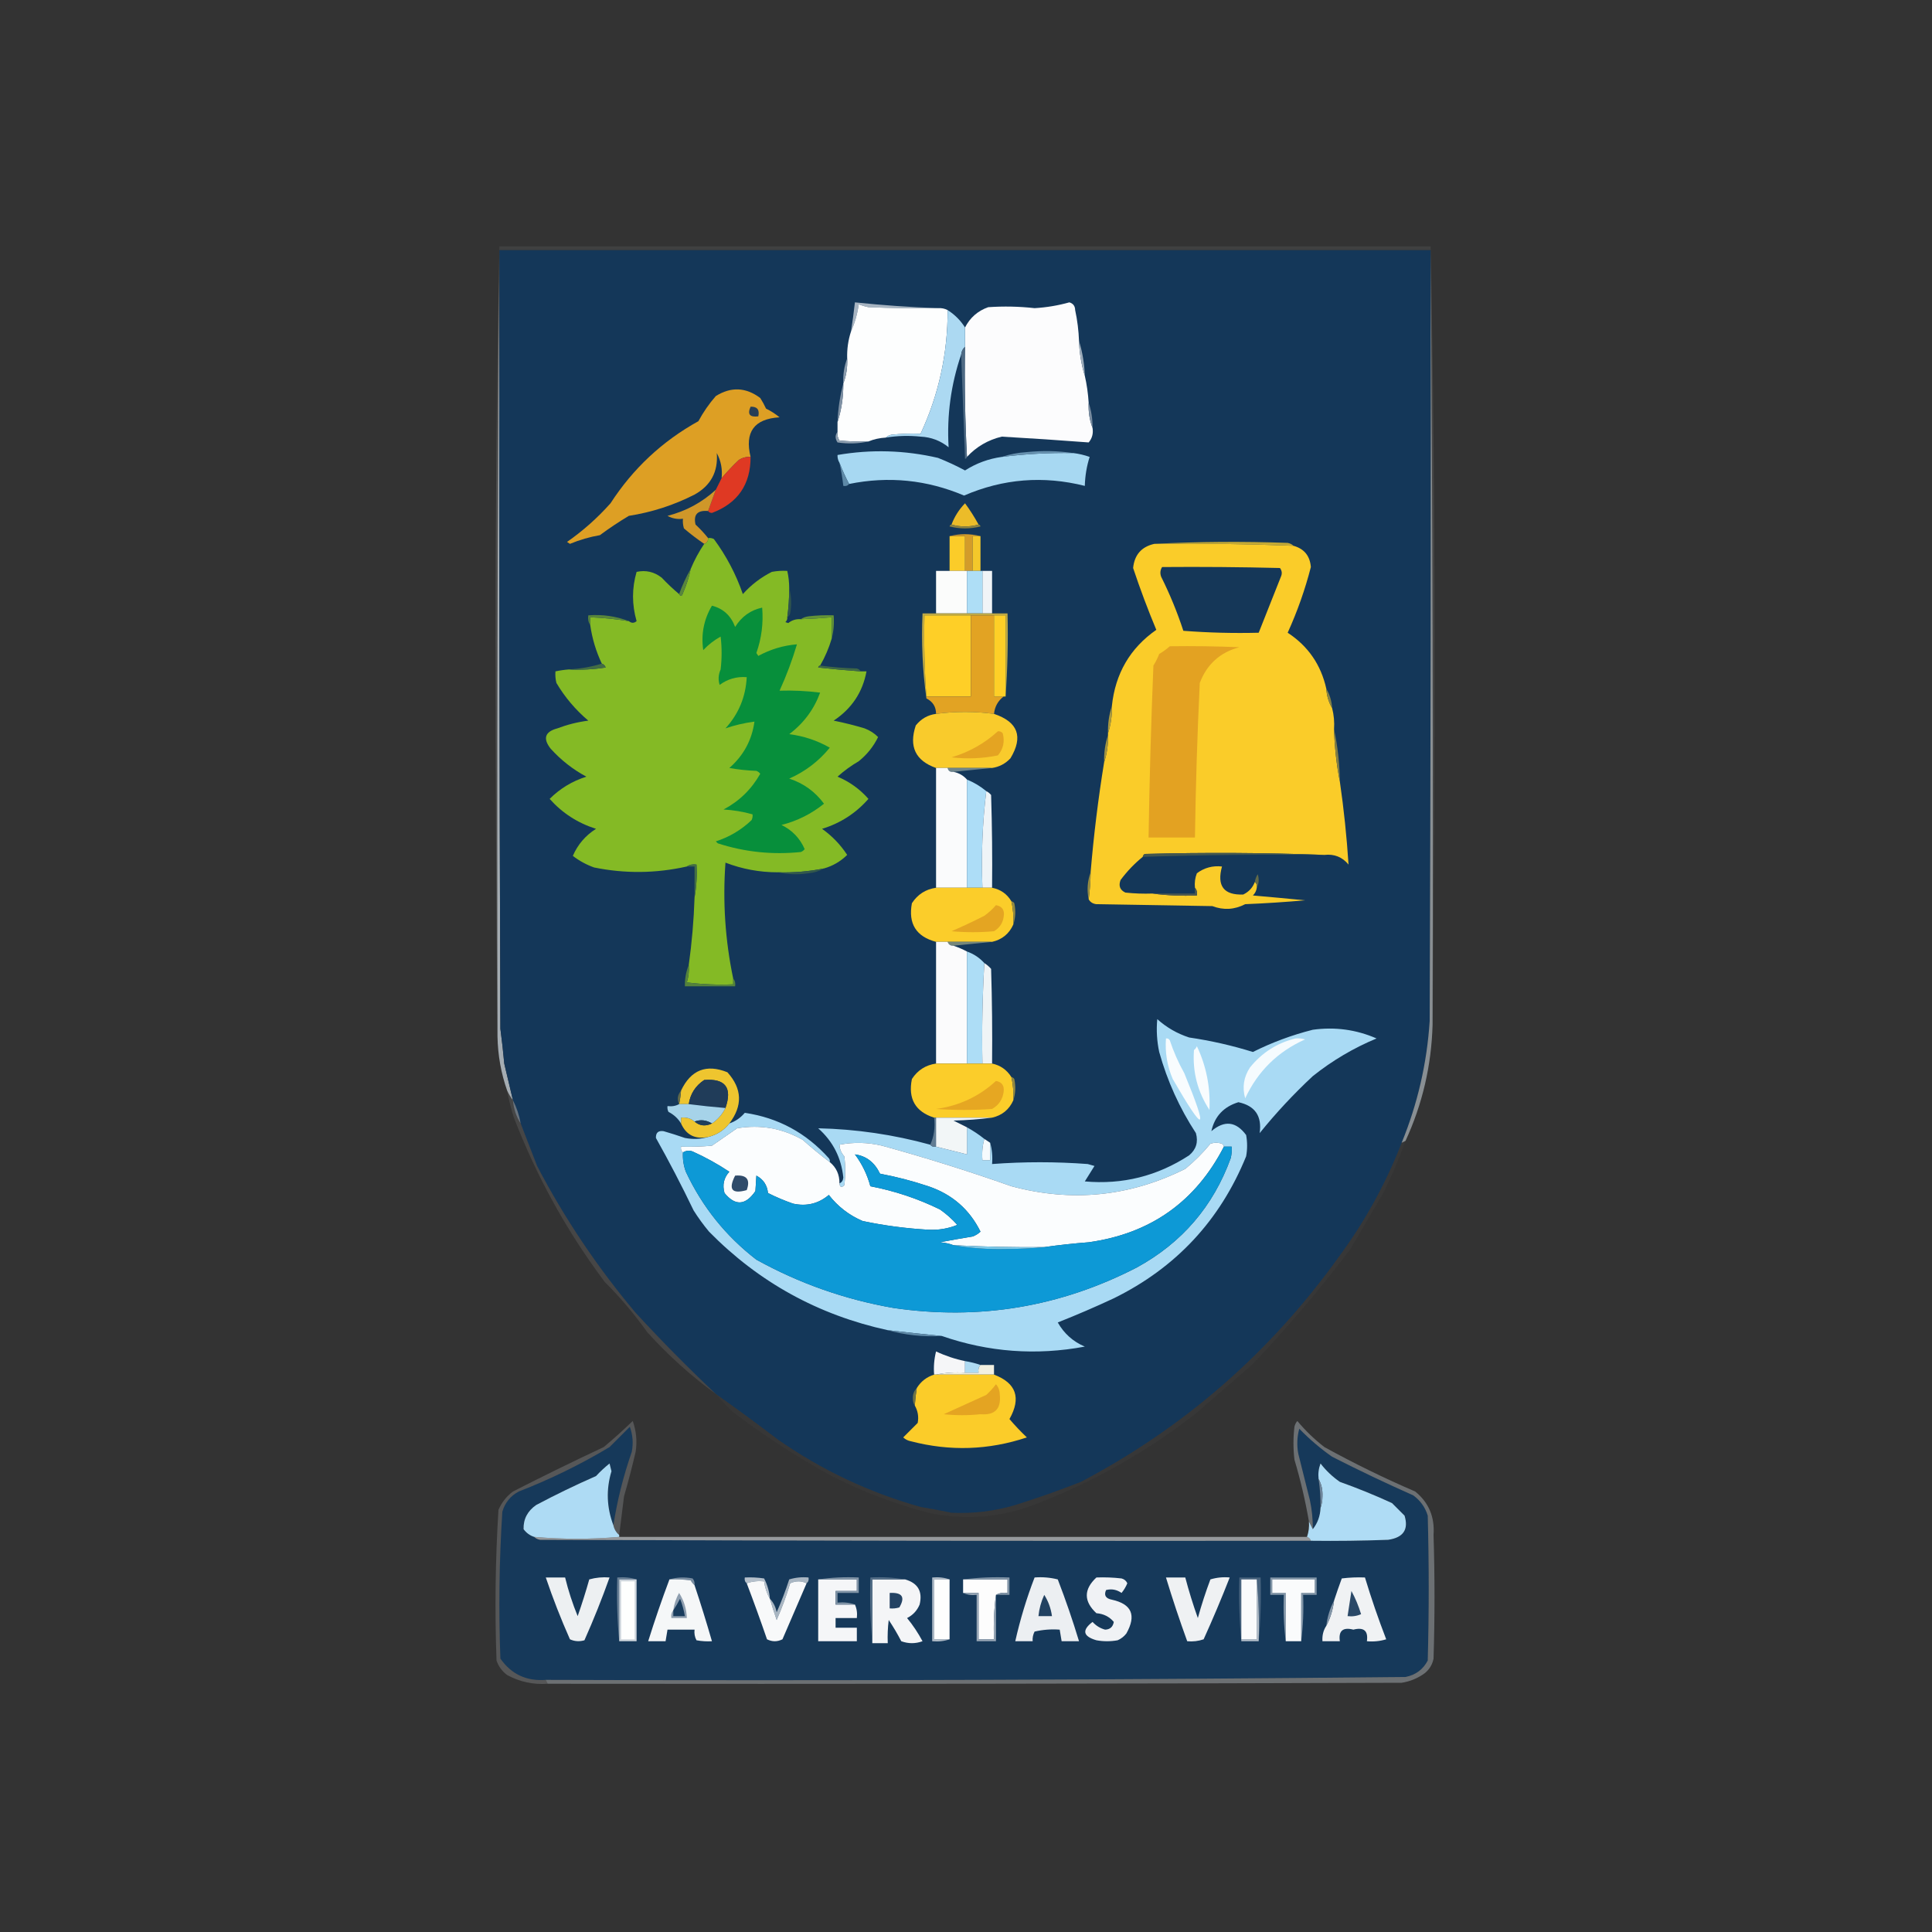 <?xml version="1.0" encoding="UTF-8"?>
<!DOCTYPE svg PUBLIC "-//W3C//DTD SVG 1.1//EN" "http://www.w3.org/Graphics/SVG/1.1/DTD/svg11.dtd">
<svg xmlns="http://www.w3.org/2000/svg" version="1.1" width="1000px" height="1000px" style="shape-rendering:geometricPrecision; text-rendering:geometricPrecision; image-rendering:optimizeQuality; fill-rule:evenodd; clip-rule:evenodd" xmlns:xlink="http://www.w3.org/1999/xlink">
<rect width="100%" height="100%" fill="#333333" stroke="none"/>
<g><path style="opacity:0.131" fill="#fefefe" d="M 258.5,127.5 C 258.5,128.167 258.5,128.833 258.5,129.5C 257.5,264.999 257.167,400.666 257.5,536.5C 256.833,468.501 256.5,400.334 256.5,332C 256.5,263.497 257.167,195.33 258.5,127.5 Z"/></g>
<g><path style="opacity:0.086" fill="#becace" d="M 258.5,127.5 C 419.167,127.5 579.833,127.5 740.5,127.5C 740.5,128.167 740.5,128.833 740.5,129.5C 579.833,129.5 419.167,129.5 258.5,129.5C 258.5,128.833 258.5,128.167 258.5,127.5 Z"/></g>
<g><path style="opacity:0.092" fill="#fefefe" d="M 740.5,127.5 C 741.833,194.33 742.5,261.497 742.5,329C 742.5,396.334 742.167,463.501 741.5,530.5C 741.833,396.666 741.5,262.999 740.5,129.5C 740.5,128.833 740.5,128.167 740.5,127.5 Z"/></g>
<g><path style="opacity:0.8" fill="#c2cbd3" d="M 258.5,129.5 C 258.333,263.834 258.5,398.167 259,532.5C 259.799,538.485 260.465,544.485 261,550.5C 262.513,556.85 264.013,563.183 265.5,569.5C 264.313,567.928 263.313,566.261 262.5,564.5C 259.36,555.553 257.694,546.219 257.5,536.5C 257.167,400.666 257.5,264.999 258.5,129.5 Z"/></g>
<g><path style="opacity:1" fill="#143759" d="M 258.5,129.5 C 419.167,129.5 579.833,129.5 740.5,129.5C 740.667,262.5 740.5,395.5 740,528.5C 738.589,550.31 733.755,571.31 725.5,591.5C 717.278,612.612 706.444,632.279 693,650.5C 657.582,699.926 613.082,738.759 559.5,767C 548.345,771.386 537.011,775.386 525.5,779C 514.701,782.19 503.701,783.523 492.5,783C 487.191,781.871 481.857,780.871 476.5,780C 449.834,772.505 425.168,760.838 402.5,745C 391.937,736.924 381.27,729.091 370.5,721.5C 356.2,708.033 342.367,694.033 329,679.5C 309.257,656.075 292.257,630.742 278,603.5C 275.153,596.057 272.32,588.723 269.5,581.5C 268.739,577.216 267.405,573.216 265.5,569.5C 264.013,563.183 262.513,556.85 261,550.5C 260.465,544.485 259.799,538.485 259,532.5C 258.5,398.167 258.333,263.834 258.5,129.5 Z"/></g>
<g><path style="opacity:1" fill="#a7b4c1" d="M 485.5,159.5 C 473.495,159.667 461.495,159.5 449.5,159C 447.782,158.654 446.115,158.154 444.5,157.5C 443.782,162.476 442.449,167.142 440.5,171.5C 441.275,166.516 441.942,161.516 442.5,156.5C 456.922,158.012 471.255,159.012 485.5,159.5 Z"/></g>
<g><path style="opacity:1" fill="#fcfcfd" d="M 558.5,176.5 C 558.716,182.755 559.716,188.755 561.5,194.5C 562.521,198.98 563.187,203.647 563.5,208.5C 563.28,213.1 563.946,217.433 565.5,221.5C 565.958,224.394 565.291,226.894 563.5,229C 548.53,227.856 533.53,226.856 518.5,226C 511.362,227.729 505.362,231.229 500.5,236.5C 499.503,217.674 499.17,198.674 499.5,179.5C 499.5,176.167 499.5,172.833 499.5,169.5C 502.094,164.406 506.094,160.906 511.5,159C 519.509,158.442 527.509,158.608 535.5,159.5C 541.6,159.142 547.6,158.142 553.5,156.5C 555.461,157.079 556.461,158.413 556.5,160.5C 557.635,165.779 558.302,171.112 558.5,176.5 Z"/></g>
<g><path style="opacity:1" fill="#fdfefe" d="M 485.5,159.5 C 487.292,159.366 488.958,159.699 490.5,160.5C 490.563,182.951 485.896,204.285 476.5,224.5C 471.489,224.334 466.489,224.501 461.5,225C 460.263,225.232 459.263,225.732 458.5,226.5C 455.273,226.676 452.273,227.343 449.5,228.5C 444.489,228.666 439.489,228.499 434.5,228C 433.62,226.644 433.286,225.144 433.5,223.5C 433.5,221.833 433.5,220.167 433.5,218.5C 435.561,212.121 436.561,205.454 436.5,198.5C 438.054,194.433 438.72,190.1 438.5,185.5C 438.35,180.699 439.016,176.033 440.5,171.5C 442.449,167.142 443.782,162.476 444.5,157.5C 446.115,158.154 447.782,158.654 449.5,159C 461.495,159.5 473.495,159.667 485.5,159.5 Z"/></g>
<g><path style="opacity:1" fill="#acd9f2" d="M 490.5,160.5 C 494.194,162.861 497.194,165.861 499.5,169.5C 499.5,172.833 499.5,176.167 499.5,179.5C 498.326,180.514 497.66,181.847 497.5,183.5C 492.197,199.007 490.03,215.007 491,231.5C 486.795,228.097 481.962,226.264 476.5,226C 470.472,225.359 464.472,225.526 458.5,226.5C 459.263,225.732 460.263,225.232 461.5,225C 466.489,224.501 471.489,224.334 476.5,224.5C 485.896,204.285 490.563,182.951 490.5,160.5 Z"/></g>
<g><path style="opacity:1" fill="#4e6a84" d="M 499.5,179.5 C 499.17,198.674 499.503,217.674 500.5,236.5C 500.44,237.043 500.107,237.376 499.5,237.5C 498.833,219.338 498.167,201.338 497.5,183.5C 497.66,181.847 498.326,180.514 499.5,179.5 Z"/></g>
<g><path style="opacity:1" fill="#9eadbb" d="M 558.5,176.5 C 560.284,182.245 561.284,188.245 561.5,194.5C 559.716,188.755 558.716,182.755 558.5,176.5 Z"/></g>
<g><path style="opacity:1" fill="#8b9cad" d="M 438.5,185.5 C 438.72,190.1 438.054,194.433 436.5,198.5C 436.28,193.9 436.946,189.567 438.5,185.5 Z"/></g>
<g><path style="opacity:1" fill="#dd9f24" d="M 388.5,236.5 C 386.345,236.372 384.345,236.872 382.5,238C 379.268,241.062 376.268,244.229 373.5,247.5C 374.007,242.879 373.174,238.546 371,234.5C 371.762,244.143 367.929,251.31 359.5,256C 348.756,261.47 337.423,265.137 325.5,267C 320.328,270.085 315.328,273.419 310.5,277C 305.22,277.909 300.053,279.409 295,281.5C 294.5,281.167 294,280.833 293.5,280.5C 301.743,274.762 309.243,268.095 316,260.5C 327.643,242.522 342.81,228.355 361.5,218C 363.995,213.352 366.995,209.019 370.5,205C 378.38,200.087 386.047,200.421 393.5,206C 394.627,207.753 395.627,209.587 396.5,211.5C 399.016,212.726 401.349,214.226 403.5,216C 390.354,216.776 385.354,223.609 388.5,236.5 Z"/></g>
<g><path style="opacity:1" fill="#7f91a4" d="M 436.5,198.5 C 436.561,205.454 435.561,212.121 433.5,218.5C 433.771,211.593 434.771,204.926 436.5,198.5 Z"/></g>
<g><path style="opacity:1" fill="#273e55" d="M 388.5,210.5 C 391.91,210.384 393.244,212.05 392.5,215.5C 388.065,216.078 386.732,214.411 388.5,210.5 Z"/></g>
<g><path style="opacity:1" fill="#788b9f" d="M 563.5,208.5 C 564.895,212.591 565.562,216.924 565.5,221.5C 563.946,217.433 563.28,213.1 563.5,208.5 Z"/></g>
<g><path style="opacity:1" fill="#8d9eaf" d="M 433.5,223.5 C 433.286,225.144 433.62,226.644 434.5,228C 439.489,228.499 444.489,228.666 449.5,228.5C 444.35,229.651 439.016,229.817 433.5,229C 432.193,227.057 432.193,225.223 433.5,223.5 Z"/></g>
<g><path style="opacity:1" fill="#a7d8f2" d="M 518.5,236.5 C 530.777,234.957 543.11,234.29 555.5,234.5C 558.428,234.852 561.262,235.518 564,236.5C 562.473,241.292 561.64,246.292 561.5,251.5C 540.05,246.109 519.217,247.776 499,256.5C 479.794,248.351 459.961,246.351 439.5,250.5C 437.665,247.031 435.998,243.365 434.5,239.5C 433.766,238.292 433.433,236.959 433.5,235.5C 450.925,232.509 468.258,233.009 485.5,237C 490.287,238.893 494.953,241.06 499.5,243.5C 505.314,239.784 511.647,237.451 518.5,236.5 Z"/></g>
<g><path style="opacity:1" fill="#6791af" d="M 555.5,234.5 C 543.11,234.29 530.777,234.957 518.5,236.5C 522.591,235.105 526.924,234.272 531.5,234C 539.677,233.177 547.677,233.344 555.5,234.5 Z"/></g>
<g><path style="opacity:1" fill="#df3923" d="M 388.5,236.5 C 388.52,250.797 381.853,260.464 368.5,265.5C 367.584,265.457 366.917,265.124 366.5,264.5C 367.832,260.838 369.165,257.172 370.5,253.5C 371.508,251.456 372.508,249.456 373.5,247.5C 376.268,244.229 379.268,241.062 382.5,238C 384.345,236.872 386.345,236.372 388.5,236.5 Z"/></g>
<g><path style="opacity:1" fill="#5e89a7" d="M 434.5,239.5 C 435.998,243.365 437.665,247.031 439.5,250.5C 438.791,251.404 437.791,251.737 436.5,251.5C 436.042,247.462 435.376,243.462 434.5,239.5 Z"/></g>
<g><path style="opacity:1" fill="#cf9729" d="M 370.5,253.5 C 369.165,257.172 367.832,260.838 366.5,264.5C 361.008,264.003 358.842,266.336 360,271.5C 362.372,273.703 364.539,276.037 366.5,278.5C 366.573,280.027 365.906,281.027 364.5,281.5C 360.876,279.049 357.376,276.383 354,273.5C 353.506,271.866 353.34,270.199 353.5,268.5C 350.603,268.875 347.937,268.375 345.5,267C 355.01,264.58 363.343,260.08 370.5,253.5 Z"/></g>
<g><path style="opacity:1" fill="#ecbc29" d="M 506.5,271.5 C 501.833,272.833 497.167,272.833 492.5,271.5C 494.077,267.346 496.41,263.679 499.5,260.5C 502.094,264.026 504.427,267.692 506.5,271.5 Z"/></g>
<g><path style="opacity:1" fill="#8d823e" d="M 492.5,271.5 C 497.167,272.833 501.833,272.833 506.5,271.5C 507.043,271.56 507.376,271.893 507.5,272.5C 502.167,273.833 496.833,273.833 491.5,272.5C 491.624,271.893 491.957,271.56 492.5,271.5 Z"/></g>
<g><path style="opacity:1" fill="#fbcc29" d="M 491.5,277.5 C 494.167,277.5 496.833,277.5 499.5,277.5C 499.5,283.5 499.5,289.5 499.5,295.5C 496.833,295.5 494.167,295.5 491.5,295.5C 491.5,289.5 491.5,283.5 491.5,277.5 Z"/></g>
<g><path style="opacity:1" fill="#d39c2a" d="M 491.5,277.5 C 496.833,276.167 502.167,276.167 507.5,277.5C 506.167,277.5 504.833,277.5 503.5,277.5C 503.5,283.5 503.5,289.5 503.5,295.5C 502.5,295.5 501.5,295.5 500.5,295.5C 500.167,295.5 499.833,295.5 499.5,295.5C 499.5,289.5 499.5,283.5 499.5,277.5C 496.833,277.5 494.167,277.5 491.5,277.5 Z"/></g>
<g><path style="opacity:1" fill="#f4c82a" d="M 507.5,277.5 C 507.5,283.5 507.5,289.5 507.5,295.5C 506.167,295.5 504.833,295.5 503.5,295.5C 503.5,289.5 503.5,283.5 503.5,277.5C 504.833,277.5 506.167,277.5 507.5,277.5 Z"/></g>
<g><path style="opacity:1" fill="#84ba25" d="M 366.5,278.5 C 367.552,278.351 368.552,278.517 369.5,279C 375.934,287.699 380.934,297.199 384.5,307.5C 388.788,302.709 393.788,298.875 399.5,296C 402.146,295.503 404.813,295.336 407.5,295.5C 408.159,298.455 408.492,301.455 408.5,304.5C 408.497,309.527 408.164,314.527 407.5,319.5C 407.586,320.496 407.252,321.329 406.5,322C 407,322.167 407.5,322.333 408,322.5C 409.879,320.987 412.046,320.321 414.5,320.5C 419.845,320.313 425.178,319.98 430.5,319.5C 430.5,323.167 430.5,326.833 430.5,330.5C 429.048,335.403 427.048,340.07 424.5,344.5C 423.957,344.56 423.624,344.893 423.5,345.5C 430.831,346.314 438.165,346.981 445.5,347.5C 446.5,347.5 447.5,347.5 448.5,347.5C 446.5,358.303 440.834,366.803 431.5,373C 436.899,374.08 442.232,375.413 447.5,377C 450.21,378.015 452.543,379.515 454.5,381.5C 452.117,386.388 448.783,390.555 444.5,394C 440.53,396.312 436.863,398.978 433.5,402C 439.719,404.609 445.052,408.442 449.5,413.5C 442.991,420.925 434.991,426.091 425.5,429C 430.688,432.688 435.022,437.188 438.5,442.5C 435.064,445.882 431.064,448.215 426.5,449.5C 418.591,451.094 410.591,451.761 402.5,451.5C 393.178,451.502 384.178,449.835 375.5,446.5C 374.029,466.704 375.362,486.704 379.5,506.5C 379.5,507.5 379.5,508.5 379.5,509.5C 371.472,509.831 363.472,509.498 355.5,508.5C 356.407,505.579 356.74,502.579 356.5,499.5C 358.115,487.895 359.115,476.228 359.5,464.5C 360.489,459.025 360.822,453.358 360.5,447.5C 358.585,447.216 356.919,447.549 355.5,448.5C 339.507,452.092 323.507,452.258 307.5,449C 303.457,447.553 299.79,445.553 296.5,443C 299.047,437.117 303.047,432.45 308.5,429C 299.017,425.997 291.017,420.83 284.5,413.5C 289.868,408.146 296.201,404.313 303.5,402C 296.517,398.253 290.351,393.419 285,387.5C 280.884,382.232 282.051,378.732 288.5,377C 293.677,375.039 299.01,373.706 304.5,373C 297.873,367.38 292.373,360.88 288,353.5C 287.505,351.527 287.338,349.527 287.5,347.5C 289.806,347.007 292.139,346.674 294.5,346.5C 300.868,346.83 307.202,346.496 313.5,345.5C 313.145,344.478 312.478,343.811 311.5,343.5C 308.491,337.139 306.491,330.472 305.5,323.5C 305.5,322.167 305.5,320.833 305.5,319.5C 312.21,319.776 318.877,320.442 325.5,321.5C 326.858,322.626 328.192,322.626 329.5,321.5C 327.038,312.935 327.038,304.435 329.5,296C 334.28,294.97 338.613,295.97 342.5,299C 345.369,302.038 348.369,304.871 351.5,307.5C 352.302,308.885 352.969,308.718 353.5,307C 355.286,302.941 356.619,298.774 357.5,294.5C 359.403,289.932 361.736,285.598 364.5,281.5C 365.906,281.027 366.573,280.027 366.5,278.5 Z"/></g>
<g><path style="opacity:1" fill="#c4a934" d="M 597.5,281.5 C 620.33,280.337 643.33,280.17 666.5,281C 667.737,281.232 668.737,281.732 669.5,282.5C 645.522,281.55 621.522,281.217 597.5,281.5 Z"/></g>
<g><path style="opacity:1" fill="#facc29" d="M 597.5,281.5 C 621.522,281.217 645.522,281.55 669.5,282.5C 675.028,284.033 678.028,287.7 678.5,293.5C 675.499,305.168 671.499,316.502 666.5,327.5C 677.058,334.406 683.724,344.073 686.5,356.5C 686.723,360.162 687.723,363.495 689.5,366.5C 690.423,370.064 690.756,373.731 690.5,377.5C 690.779,386.719 691.779,395.719 693.5,404.5C 695.559,418.661 697.059,432.994 698,447.5C 694.776,443.59 690.609,441.923 685.5,442.5C 654.669,441.336 623.669,441.169 592.5,442C 591.944,442.383 591.611,442.883 591.5,443.5C 587.246,446.924 583.413,450.924 580,455.5C 578.86,458.528 579.694,460.695 582.5,462C 587.155,462.499 591.821,462.666 596.5,462.5C 603.982,463.492 611.648,463.825 619.5,463.5C 619.768,461.901 619.434,460.568 618.5,459.5C 618.232,456.881 618.565,454.381 619.5,452C 623.343,449.138 627.676,447.971 632.5,448.5C 629.755,458.561 633.422,463.395 643.5,463C 646.386,461.615 648.386,459.449 649.5,456.5C 650.404,457.209 650.737,458.209 650.5,459.5C 650.297,461.044 649.63,462.378 648.5,463.5C 657.506,464.281 666.506,465.114 675.5,466C 665.183,466.911 654.85,467.578 644.5,468C 638.983,470.865 633.317,471.198 627.5,469C 607.5,468.667 587.5,468.333 567.5,468C 565.68,467.8 564.347,466.966 563.5,465.5C 564.127,460.859 564.46,456.193 564.5,451.5C 566.112,432.274 568.445,413.274 571.5,394.5C 572.972,390.081 573.638,385.414 573.5,380.5C 573.5,380.167 573.5,379.833 573.5,379.5C 574.972,375.081 575.638,370.414 575.5,365.5C 577.251,348.65 584.917,335.483 598.5,326C 594.097,315.456 590.097,304.789 586.5,294C 587.199,287.139 590.866,282.972 597.5,281.5 Z"/></g>
<g><path style="opacity:1" fill="#153758" d="M 601.5,293.5 C 621.836,293.333 642.169,293.5 662.5,294C 663.554,295.388 663.72,296.888 663,298.5C 659.147,308.198 655.314,317.865 651.5,327.5C 638.483,327.832 625.483,327.499 612.5,326.5C 609.345,316.862 605.511,307.529 601,298.5C 600.36,296.735 600.527,295.068 601.5,293.5 Z"/></g>
<g><path style="opacity:1" fill="#fbfcfb" d="M 491.5,295.5 C 494.167,295.5 496.833,295.5 499.5,295.5C 499.833,295.5 500.167,295.5 500.5,295.5C 500.5,302.833 500.5,310.167 500.5,317.5C 495.167,317.5 489.833,317.5 484.5,317.5C 484.5,310.167 484.5,302.833 484.5,295.5C 486.833,295.5 489.167,295.5 491.5,295.5 Z"/></g>
<g><path style="opacity:1" fill="#f0f4f7" d="M 508.5,295.5 C 510.167,295.5 511.833,295.5 513.5,295.5C 513.5,302.833 513.5,310.167 513.5,317.5C 511.833,317.5 510.167,317.5 508.5,317.5C 508.5,310.167 508.5,302.833 508.5,295.5 Z"/></g>
<g><path style="opacity:1" fill="#aedef6" d="M 500.5,295.5 C 501.5,295.5 502.5,295.5 503.5,295.5C 504.833,295.5 506.167,295.5 507.5,295.5C 507.833,295.5 508.167,295.5 508.5,295.5C 508.5,302.833 508.5,310.167 508.5,317.5C 505.833,317.5 503.167,317.5 500.5,317.5C 500.5,310.167 500.5,302.833 500.5,295.5 Z"/></g>
<g><path style="opacity:1" fill="#58853c" d="M 357.5,294.5 C 356.619,298.774 355.286,302.941 353.5,307C 352.969,308.718 352.302,308.885 351.5,307.5C 353.113,302.997 355.113,298.664 357.5,294.5 Z"/></g>
<g><path style="opacity:1" fill="#2f544d" d="M 408.5,304.5 C 409.647,308.646 409.814,312.98 409,317.5C 408.722,318.416 408.222,319.082 407.5,319.5C 408.164,314.527 408.497,309.527 408.5,304.5 Z"/></g>
<g><path style="opacity:1" fill="#078f3b" d="M 368.5,313.5 C 374.322,314.981 378.322,318.647 380.5,324.5C 383.853,319.122 388.519,315.788 394.5,314.5C 395.174,322.576 394.174,330.409 391.5,338C 391.833,338.5 392.167,339 392.5,339.5C 398.754,336.082 405.421,334.082 412.5,333.5C 410.056,341.719 407.056,349.719 403.5,357.5C 410.543,357.28 417.543,357.614 424.5,358.5C 421.311,367.199 415.978,374.366 408.5,380C 416.002,380.956 423.002,383.289 429.5,387C 423.758,394.032 416.758,399.365 408.5,403C 415.924,405.432 421.924,409.766 426.5,416C 419.993,421.253 412.66,424.92 404.5,427C 410.029,429.695 414.029,433.862 416.5,439.5C 415.975,440.192 415.308,440.692 414.5,441C 399.75,442.517 385.417,441.017 371.5,436.5C 371.167,436.167 370.833,435.833 370.5,435.5C 377.505,433.247 383.672,429.581 389,424.5C 389.483,423.552 389.649,422.552 389.5,421.5C 384.614,420.123 379.614,419.289 374.5,419C 382.641,414.692 388.974,408.526 393.5,400.5C 392.975,399.808 392.308,399.308 391.5,399C 386.798,398.828 382.132,398.328 377.5,397.5C 384.853,391.084 389.186,383.084 390.5,373.5C 385.291,374.19 380.291,375.357 375.5,377C 382.33,369.504 385.996,360.671 386.5,350.5C 381.317,350.095 376.65,351.429 372.5,354.5C 371.644,351.861 371.81,349.194 373,346.5C 373.667,340.833 373.667,335.167 373,329.5C 369.638,331.35 366.638,333.683 364,336.5C 362.804,328.286 364.304,320.62 368.5,313.5 Z"/></g>
<g><path style="opacity:1" fill="#58863b" d="M 325.5,321.5 C 318.877,320.442 312.21,319.776 305.5,319.5C 305.5,320.833 305.5,322.167 305.5,323.5C 304.549,322.081 304.216,320.415 304.5,318.5C 311.862,317.929 318.862,318.929 325.5,321.5 Z"/></g>
<g><path style="opacity:1" fill="#bfa943" d="M 484.5,317.5 C 489.833,317.5 495.167,317.5 500.5,317.5C 503.167,317.5 505.833,317.5 508.5,317.5C 510.167,317.5 511.833,317.5 513.5,317.5C 516.167,317.5 518.833,317.5 521.5,317.5C 521.829,332.01 521.496,346.343 520.5,360.5C 520.5,346.5 520.5,332.5 520.5,318.5C 518.5,318.5 516.5,318.5 514.5,318.5C 510.5,318.5 506.5,318.5 502.5,318.5C 494.5,318.5 486.5,318.5 478.5,318.5C 478.171,332.677 478.504,346.677 479.5,360.5C 479.5,360.833 479.5,361.167 479.5,361.5C 477.517,347.205 476.85,332.538 477.5,317.5C 479.833,317.5 482.167,317.5 484.5,317.5 Z"/></g>
<g><path style="opacity:1" fill="#fecf27" d="M 502.5,318.5 C 502.5,332.5 502.5,346.5 502.5,360.5C 494.833,360.5 487.167,360.5 479.5,360.5C 478.504,346.677 478.171,332.677 478.5,318.5C 486.5,318.5 494.5,318.5 502.5,318.5 Z"/></g>
<g><path style="opacity:1" fill="#e2a323" d="M 502.5,318.5 C 506.5,318.5 510.5,318.5 514.5,318.5C 514.5,332.5 514.5,346.5 514.5,360.5C 516.167,360.5 517.833,360.5 519.5,360.5C 516.544,362.742 514.878,365.742 514.5,369.5C 504.5,368.167 494.5,368.167 484.5,369.5C 484.5,365.825 482.833,363.159 479.5,361.5C 479.5,361.167 479.5,360.833 479.5,360.5C 487.167,360.5 494.833,360.5 502.5,360.5C 502.5,346.5 502.5,332.5 502.5,318.5 Z"/></g>
<g><path style="opacity:1" fill="#fecf27" d="M 514.5,318.5 C 516.5,318.5 518.5,318.5 520.5,318.5C 520.5,332.5 520.5,346.5 520.5,360.5C 520.167,360.5 519.833,360.5 519.5,360.5C 517.833,360.5 516.167,360.5 514.5,360.5C 514.5,346.5 514.5,332.5 514.5,318.5 Z"/></g>
<g><path style="opacity:1" fill="#639336" d="M 430.5,330.5 C 430.5,326.833 430.5,323.167 430.5,319.5C 425.178,319.98 419.845,320.313 414.5,320.5C 415.609,319.71 416.942,319.21 418.5,319C 422.821,318.501 427.154,318.334 431.5,318.5C 431.817,322.702 431.483,326.702 430.5,330.5 Z"/></g>
<g><path style="opacity:1" fill="#e3a222" d="M 605.5,334.5 C 617.505,334.333 629.505,334.5 641.5,335C 631.522,337.643 624.689,343.809 621,353.5C 619.72,380.152 618.887,406.819 618.5,433.5C 610.5,433.5 602.5,433.5 594.5,433.5C 594.955,403.823 595.788,374.157 597,344.5C 598.185,342.623 599.185,340.623 600,338.5C 602.015,337.303 603.849,335.97 605.5,334.5 Z"/></g>
<g><path style="opacity:1" fill="#426c44" d="M 311.5,343.5 C 312.478,343.811 313.145,344.478 313.5,345.5C 307.202,346.496 300.868,346.83 294.5,346.5C 300.406,346.146 306.073,345.146 311.5,343.5 Z"/></g>
<g><path style="opacity:1" fill="#3f6846" d="M 424.5,344.5 C 430.653,345.328 436.987,345.828 443.5,346C 444.416,346.278 445.082,346.778 445.5,347.5C 438.165,346.981 430.831,346.314 423.5,345.5C 423.624,344.893 423.957,344.56 424.5,344.5 Z"/></g>
<g><path style="opacity:1" fill="#898342" d="M 686.5,356.5 C 688.277,359.505 689.277,362.838 689.5,366.5C 687.723,363.495 686.723,360.162 686.5,356.5 Z"/></g>
<g><path style="opacity:1" fill="#f9cb2c" d="M 514.5,369.5 C 526.918,373.665 529.752,381.332 523,392.5C 520.397,395.278 517.23,396.944 513.5,397.5C 505.833,397.5 498.167,397.5 490.5,397.5C 488.5,397.5 486.5,397.5 484.5,397.5C 473.846,393.745 470.346,386.412 474,375.5C 476.754,372.044 480.254,370.044 484.5,369.5C 494.5,368.167 504.5,368.167 514.5,369.5 Z"/></g>
<g><path style="opacity:1" fill="#ad9a3c" d="M 575.5,365.5 C 575.638,370.414 574.972,375.081 573.5,379.5C 573.362,374.586 574.028,369.919 575.5,365.5 Z"/></g>
<g><path style="opacity:1" fill="#e4a422" d="M 516.5,378.5 C 517.496,378.414 518.329,378.748 519,379.5C 520.151,383.829 519.318,387.662 516.5,391C 508.605,392.601 500.605,392.934 492.5,392C 501.633,389.273 509.633,384.773 516.5,378.5 Z"/></g>
<g><path style="opacity:1" fill="#837f44" d="M 690.5,377.5 C 692.385,386.263 693.385,395.263 693.5,404.5C 691.779,395.719 690.779,386.719 690.5,377.5 Z"/></g>
<g><path style="opacity:1" fill="#a4943d" d="M 573.5,380.5 C 573.638,385.414 572.972,390.081 571.5,394.5C 571.362,389.586 572.028,384.919 573.5,380.5 Z"/></g>
<g><path style="opacity:0.604" fill="#c2cbd3" d="M 740.5,129.5 C 741.5,262.999 741.833,396.666 741.5,530.5C 740.898,551.566 736.232,571.566 727.5,590.5C 726.833,590.833 726.167,591.167 725.5,591.5C 733.755,571.31 738.589,550.31 740,528.5C 740.5,395.5 740.667,262.5 740.5,129.5 Z"/></g>
<g><path style="opacity:1" fill="#6f858b" d="M 490.5,397.5 C 498.167,397.5 505.833,397.5 513.5,397.5C 506.833,398.167 500.167,398.833 493.5,399.5C 491.821,399.715 490.821,399.048 490.5,397.5 Z"/></g>
<g><path style="opacity:1" fill="#fafbfc" d="M 484.5,397.5 C 486.5,397.5 488.5,397.5 490.5,397.5C 490.821,399.048 491.821,399.715 493.5,399.5C 496.331,400.079 498.664,401.412 500.5,403.5C 500.5,422.167 500.5,440.833 500.5,459.5C 495.167,459.5 489.833,459.5 484.5,459.5C 484.5,438.833 484.5,418.167 484.5,397.5 Z"/></g>
<g><path style="opacity:1" fill="#adddf7" d="M 500.5,403.5 C 504.173,405 507.506,407 510.5,409.5C 508.515,425.8 507.848,442.466 508.5,459.5C 505.833,459.5 503.167,459.5 500.5,459.5C 500.5,440.833 500.5,422.167 500.5,403.5 Z"/></g>
<g><path style="opacity:1" fill="#eff4f7" d="M 510.5,409.5 C 511.458,409.953 512.292,410.619 513,411.5C 513.5,427.497 513.667,443.497 513.5,459.5C 511.833,459.5 510.167,459.5 508.5,459.5C 507.848,442.466 508.515,425.8 510.5,409.5 Z"/></g>
<g><path style="opacity:1" fill="#43564f" d="M 685.5,442.5 C 654.123,442.182 622.79,442.515 591.5,443.5C 591.611,442.883 591.944,442.383 592.5,442C 623.669,441.169 654.669,441.336 685.5,442.5 Z"/></g>
<g><path style="opacity:1" fill="#32584c" d="M 426.5,449.5 C 424.123,450.887 421.457,451.721 418.5,452C 412.984,452.817 407.65,452.651 402.5,451.5C 410.591,451.761 418.591,451.094 426.5,449.5 Z"/></g>
<g><path style="opacity:1" fill="#636a48" d="M 650.5,459.5 C 650.737,458.209 650.404,457.209 649.5,456.5C 649.709,455.078 650.209,453.745 651,452.5C 651.796,455.039 651.629,457.372 650.5,459.5 Z"/></g>
<g><path style="opacity:1" fill="#436e44" d="M 355.5,448.5 C 356.919,447.549 358.585,447.216 360.5,447.5C 360.822,453.358 360.489,459.025 359.5,464.5C 359.5,459.167 359.5,453.833 359.5,448.5C 358.167,448.5 356.833,448.5 355.5,448.5 Z"/></g>
<g><path style="opacity:1" fill="#fbcd2a" d="M 484.5,459.5 C 489.833,459.5 495.167,459.5 500.5,459.5C 503.167,459.5 505.833,459.5 508.5,459.5C 510.167,459.5 511.833,459.5 513.5,459.5C 517.887,460.358 521.22,462.691 523.5,466.5C 524.36,470.434 524.693,474.434 524.5,478.5C 522.33,483.337 518.663,486.337 513.5,487.5C 505.833,487.5 498.167,487.5 490.5,487.5C 488.5,487.5 486.5,487.5 484.5,487.5C 474.186,484.765 470.02,478.098 472,467.5C 474.974,462.932 479.141,460.265 484.5,459.5 Z"/></g>
<g><path style="opacity:1" fill="#9a8e3f" d="M 564.5,451.5 C 564.46,456.193 564.127,460.859 563.5,465.5C 562.503,460.787 562.837,456.12 564.5,451.5 Z"/></g>
<g><path style="opacity:1" fill="#4f5a4e" d="M 618.5,459.5 C 619.434,460.568 619.768,461.901 619.5,463.5C 611.648,463.825 603.982,463.492 596.5,462.5C 603.833,462.5 611.167,462.5 618.5,462.5C 618.5,461.5 618.5,460.5 618.5,459.5 Z"/></g>
<g><path style="opacity:1" fill="#e4a522" d="M 515.5,468.5 C 518.766,469.114 520.099,471.114 519.5,474.5C 519.065,477.748 517.398,480.248 514.5,482C 507.167,482.667 499.833,482.667 492.5,482C 498.196,479.538 503.862,476.872 509.5,474C 511.763,472.383 513.763,470.55 515.5,468.5 Z"/></g>
<g><path style="opacity:1" fill="#968b3f" d="M 523.5,466.5 C 524.117,466.611 524.617,466.944 525,467.5C 525.81,471.358 525.643,475.024 524.5,478.5C 524.693,474.434 524.36,470.434 523.5,466.5 Z"/></g>
<g><path style="opacity:1" fill="#76877b" d="M 490.5,487.5 C 498.167,487.5 505.833,487.5 513.5,487.5C 506.833,488.167 500.167,488.833 493.5,489.5C 491.973,489.573 490.973,488.906 490.5,487.5 Z"/></g>
<g><path style="opacity:1" fill="#fbfbfc" d="M 484.5,487.5 C 486.5,487.5 488.5,487.5 490.5,487.5C 490.973,488.906 491.973,489.573 493.5,489.5C 495.915,490.305 498.249,491.305 500.5,492.5C 500.5,511.833 500.5,531.167 500.5,550.5C 495.167,550.5 489.833,550.5 484.5,550.5C 484.5,529.5 484.5,508.5 484.5,487.5 Z"/></g>
<g><path style="opacity:1" fill="#adddf6" d="M 500.5,492.5 C 504.054,493.769 507.054,495.769 509.5,498.5C 508.503,515.659 508.17,532.992 508.5,550.5C 505.833,550.5 503.167,550.5 500.5,550.5C 500.5,531.167 500.5,511.833 500.5,492.5 Z"/></g>
<g><path style="opacity:1" fill="#eff4f6" d="M 509.5,498.5 C 510.794,499.29 511.961,500.29 513,501.5C 513.5,517.83 513.667,534.163 513.5,550.5C 511.833,550.5 510.167,550.5 508.5,550.5C 508.17,532.992 508.503,515.659 509.5,498.5 Z"/></g>
<g><path style="opacity:1" fill="#54823c" d="M 356.5,499.5 C 356.74,502.579 356.407,505.579 355.5,508.5C 363.472,509.498 371.472,509.831 379.5,509.5C 379.5,508.5 379.5,507.5 379.5,506.5C 380.434,507.568 380.768,508.901 380.5,510.5C 371.833,510.5 363.167,510.5 354.5,510.5C 354.43,506.575 355.097,502.909 356.5,499.5 Z"/></g>
<g><path style="opacity:1" fill="#a9daf4" d="M 487.5,691.5 C 478.295,690.592 468.962,689.592 459.5,688.5C 423.514,680.645 392.681,663.645 367,637.5C 364.089,634.01 361.422,630.344 359,626.5C 352.869,613.736 346.369,601.236 339.5,589C 339.412,586.256 340.745,585.09 343.5,585.5C 347.181,586.56 350.847,587.727 354.5,589C 358.689,589.812 362.689,589.645 366.5,588.5C 371.022,587.411 374.689,585.078 377.5,581.5C 380.63,580.428 383.296,578.594 385.5,576C 402.739,578.53 417.239,586.364 429,599.5C 429.464,600.094 429.631,600.761 429.5,601.5C 424.707,597.879 420.04,594.046 415.5,590C 404.912,583.964 393.579,581.964 381.5,584C 377.188,586.97 372.854,589.97 368.5,593C 363.177,593.499 357.844,593.666 352.5,593.5C 352.263,594.791 352.596,595.791 353.5,596.5C 353.301,599.941 353.801,603.274 355,606.5C 363.478,624.619 375.644,639.786 391.5,652C 413.728,664.299 437.395,672.632 462.5,677C 506.827,683.479 548.827,676.479 588.5,656C 611.794,643.222 627.96,624.388 637,599.5C 637.495,597.527 637.662,595.527 637.5,593.5C 636.167,593.5 634.833,593.5 633.5,593.5C 633.389,592.883 633.056,592.383 632.5,592C 630.5,591.333 628.5,591.333 626.5,592C 622.623,596.721 618.289,601.054 613.5,605C 584.673,619.395 554.673,622.395 523.5,614C 501.443,606.204 479.11,599.204 456.5,593C 449.189,591.263 441.855,591.096 434.5,592.5C 434.608,594.783 435.441,596.783 437,598.5C 437.667,603.5 437.667,608.5 437,613.5C 435.539,614.883 434.706,614.549 434.5,612.5C 435.693,612.03 436.36,611.03 436.5,609.5C 435.474,599.282 431.141,590.782 423.5,584C 443.182,584.436 462.515,587.27 481.5,592.5C 482.209,593.404 483.209,593.737 484.5,593.5C 489.813,594.828 495.146,596.162 500.5,597.5C 500.5,592.833 500.5,588.167 500.5,583.5C 503.709,585.265 506.709,587.265 509.5,589.5C 508.518,592.962 508.185,596.629 508.5,600.5C 509.833,600.5 511.167,600.5 512.5,600.5C 512.5,597.5 512.5,594.5 512.5,591.5C 513.482,594.962 513.815,598.629 513.5,602.5C 530.003,601.266 546.503,601.266 563,602.5C 564.167,602.833 565.333,603.167 566.5,603.5C 564.833,606.167 563.167,608.833 561.5,611.5C 581.027,613.244 599.027,608.744 615.5,598C 619.13,594.95 620.297,591.117 619,586.5C 610.518,573.532 604.185,559.532 600,544.5C 598.803,538.871 598.47,533.204 599,527.5C 603.797,531.817 609.297,534.984 615.5,537C 626.717,538.646 637.717,541.146 648.5,544.5C 658.412,539.545 668.745,535.711 679.5,533C 690.989,531.411 701.989,532.911 712.5,537.5C 700.576,542.461 689.576,548.961 679.5,557C 669.599,566.231 660.433,576.064 652,586.5C 653.258,577.661 649.591,572.328 641,570.5C 633.354,572.838 628.688,577.838 627,585.5C 633.769,579.741 639.769,580.408 645,587.5C 645.667,591.167 645.667,594.833 645,598.5C 631.511,631.657 608.678,656.157 576.5,672C 566.957,676.459 557.29,680.625 547.5,684.5C 550.75,690.25 555.416,694.416 561.5,697C 536.288,701.7 511.622,699.867 487.5,691.5 Z"/></g>
<g><path style="opacity:1" fill="#f5fbfe" d="M 670.5,537.5 C 672.199,537.34 673.866,537.506 675.5,538C 661.355,544.312 651.022,554.478 644.5,568.5C 642.893,562.809 643.726,557.475 647,552.5C 653.231,544.812 661.065,539.812 670.5,537.5 Z"/></g>
<g><path style="opacity:1" fill="#f8fcfe" d="M 603.5,537.5 C 604.376,537.369 605.043,537.702 605.5,538.5C 607.479,544.453 609.979,550.119 613,555.5C 625.707,586.422 623.707,587.422 607,558.5C 604.132,551.796 602.965,544.796 603.5,537.5 Z"/></g>
<g><path style="opacity:1" fill="#f8fcfe" d="M 619.5,541.5 C 624.404,551.855 626.571,562.855 626,574.5C 619.84,565.027 617.173,554.694 618,543.5C 618.717,542.956 619.217,542.289 619.5,541.5 Z"/></g>
<g><path style="opacity:1" fill="#fbcd2a" d="M 484.5,550.5 C 489.833,550.5 495.167,550.5 500.5,550.5C 503.167,550.5 505.833,550.5 508.5,550.5C 510.167,550.5 511.833,550.5 513.5,550.5C 517.783,551.386 521.117,553.72 523.5,557.5C 524.36,561.434 524.693,565.434 524.5,569.5C 522.341,574.324 518.675,577.324 513.5,578.5C 503.833,578.5 494.167,578.5 484.5,578.5C 484.167,578.5 483.833,578.5 483.5,578.5C 473.77,575.386 469.936,568.719 472,558.5C 474.956,553.939 479.123,551.272 484.5,550.5 Z"/></g>
<g><path style="opacity:1" fill="#eec52f" d="M 377.5,581.5 C 374.689,585.078 371.022,587.411 366.5,588.5C 359.829,589.832 355.163,587.499 352.5,581.5C 352.5,580.5 352.5,579.5 352.5,578.5C 355.211,578.185 357.544,578.852 359.5,580.5C 362.146,582.78 365.146,583.113 368.5,581.5C 371.468,579.523 373.802,576.856 375.5,573.5C 379.123,562.968 375.457,558.135 364.5,559C 359.962,562.025 357.296,566.191 356.5,571.5C 354.833,571.5 353.167,571.5 351.5,571.5C 351.993,569.194 352.326,566.861 352.5,564.5C 357.595,553.781 365.595,550.614 376.5,555C 384.163,563.489 384.496,572.322 377.5,581.5 Z"/></g>
<g><path style="opacity:1" fill="#203c59" d="M 375.5,573.5 C 369.108,572.973 362.775,572.307 356.5,571.5C 357.296,566.191 359.962,562.025 364.5,559C 375.457,558.135 379.123,562.968 375.5,573.5 Z"/></g>
<g><path style="opacity:1" fill="#e6a722" d="M 515.5,559.5 C 518.525,560.033 519.858,561.867 519.5,565C 519.004,568.989 517.004,571.989 513.5,574C 503.833,574.667 494.167,574.667 484.5,574C 496.46,572.35 506.793,567.517 515.5,559.5 Z"/></g>
<g><path style="opacity:1" fill="#958a40" d="M 523.5,557.5 C 524.117,557.611 524.617,557.944 525,558.5C 525.81,562.358 525.643,566.024 524.5,569.5C 524.693,565.434 524.36,561.434 523.5,557.5 Z"/></g>
<g><path style="opacity:1" fill="#636a49" d="M 352.5,564.5 C 352.326,566.861 351.993,569.194 351.5,571.5C 350.355,569.047 350.688,566.713 352.5,564.5 Z"/></g>
<g><path style="opacity:0.627" fill="#8a9bac" d="M 265.5,569.5 C 267.405,573.216 268.739,577.216 269.5,581.5C 267.194,577.915 265.861,573.915 265.5,569.5 Z"/></g>
<g><path style="opacity:1" fill="#a6d3e9" d="M 351.5,571.5 C 353.167,571.5 354.833,571.5 356.5,571.5C 362.775,572.307 369.108,572.973 375.5,573.5C 373.802,576.856 371.468,579.523 368.5,581.5C 365.591,579.713 362.591,579.379 359.5,580.5C 357.544,578.852 355.211,578.185 352.5,578.5C 352.5,579.5 352.5,580.5 352.5,581.5C 350.977,578.957 348.81,576.957 346,575.5C 345.517,574.552 345.351,573.552 345.5,572.5C 347.735,572.795 349.735,572.461 351.5,571.5 Z"/></g>
<g><path style="opacity:1" fill="#617c93" d="M 483.5,578.5 C 483.833,578.5 484.167,578.5 484.5,578.5C 484.5,583.5 484.5,588.5 484.5,593.5C 483.209,593.737 482.209,593.404 481.5,592.5C 483.436,588.285 484.103,583.619 483.5,578.5 Z"/></g>
<g><path style="opacity:1" fill="#f2f6f7" d="M 484.5,578.5 C 494.167,578.5 503.833,578.5 513.5,578.5C 507.013,579.328 500.346,579.828 493.5,580C 495.86,581.18 498.193,582.347 500.5,583.5C 500.5,588.167 500.5,592.833 500.5,597.5C 495.146,596.162 489.813,594.828 484.5,593.5C 484.5,588.5 484.5,583.5 484.5,578.5 Z"/></g>
<g><path style="opacity:1" fill="#1f3e5b" d="M 368.5,581.5 C 365.146,583.113 362.146,582.78 359.5,580.5C 362.591,579.379 365.591,579.713 368.5,581.5 Z"/></g>
<g><path style="opacity:1" fill="#fbfdfe" d="M 429.5,601.5 C 432.883,604.289 434.55,607.955 434.5,612.5C 434.706,614.549 435.539,614.883 437,613.5C 437.667,608.5 437.667,603.5 437,598.5C 435.441,596.783 434.608,594.783 434.5,592.5C 441.855,591.096 449.189,591.263 456.5,593C 479.11,599.204 501.443,606.204 523.5,614C 554.673,622.395 584.673,619.395 613.5,605C 618.289,601.054 622.623,596.721 626.5,592C 628.5,591.333 630.5,591.333 632.5,592C 633.056,592.383 633.389,592.883 633.5,593.5C 618.81,622.029 595.476,638.529 563.5,643C 555.797,643.588 548.13,644.421 540.5,645.5C 524.819,645.653 509.152,645.319 493.5,644.5C 491.369,643.686 489.036,643.186 486.5,643C 492.149,641.919 497.816,640.919 503.5,640C 505.002,639.417 506.335,638.584 507.5,637.5C 501.808,625.981 492.808,618.148 480.5,614C 472.309,611.262 463.976,609.096 455.5,607.5C 452.686,601.627 448.352,598.294 442.5,597.5C 446.218,602.484 448.884,607.984 450.5,614C 463.042,616.403 475.042,620.403 486.5,626C 489.797,628.295 492.797,630.962 495.5,634C 490.762,635.938 485.762,636.771 480.5,636.5C 469.038,635.854 457.705,634.354 446.5,632C 439.506,629.006 433.672,624.506 429,618.5C 423.626,623.028 417.459,624.528 410.5,623C 406.044,621.459 401.711,619.626 397.5,617.5C 397.107,613.438 395.107,610.438 391.5,608.5C 391.379,611.002 391.212,613.668 391,616.5C 385.886,623.969 380.552,624.302 375,617.5C 373.811,613.291 374.644,609.624 377.5,606.5C 371.488,602.493 365.155,598.993 358.5,596C 356.735,595.36 355.068,595.527 353.5,596.5C 352.596,595.791 352.263,594.791 352.5,593.5C 357.844,593.666 363.177,593.499 368.5,593C 372.854,589.97 377.188,586.97 381.5,584C 393.579,581.964 404.912,583.964 415.5,590C 420.04,594.046 424.707,597.879 429.5,601.5 Z"/></g>
<g><path style="opacity:1" fill="#f5fafd" d="M 509.5,589.5 C 510.5,590.167 511.5,590.833 512.5,591.5C 512.5,594.5 512.5,597.5 512.5,600.5C 511.167,600.5 509.833,600.5 508.5,600.5C 508.185,596.629 508.518,592.962 509.5,589.5 Z"/></g>
<g><path style="opacity:1" fill="#0d99d6" d="M 633.5,593.5 C 634.833,593.5 636.167,593.5 637.5,593.5C 637.662,595.527 637.495,597.527 637,599.5C 627.96,624.388 611.794,643.222 588.5,656C 548.827,676.479 506.827,683.479 462.5,677C 437.395,672.632 413.728,664.299 391.5,652C 375.644,639.786 363.478,624.619 355,606.5C 353.801,603.274 353.301,599.941 353.5,596.5C 355.068,595.527 356.735,595.36 358.5,596C 365.155,598.993 371.488,602.493 377.5,606.5C 374.644,609.624 373.811,613.291 375,617.5C 380.552,624.302 385.886,623.969 391,616.5C 391.212,613.668 391.379,611.002 391.5,608.5C 395.107,610.438 397.107,613.438 397.5,617.5C 401.711,619.626 406.044,621.459 410.5,623C 417.459,624.528 423.626,623.028 429,618.5C 433.672,624.506 439.506,629.006 446.5,632C 457.705,634.354 469.038,635.854 480.5,636.5C 485.762,636.771 490.762,635.938 495.5,634C 492.797,630.962 489.797,628.295 486.5,626C 475.042,620.403 463.042,616.403 450.5,614C 448.884,607.984 446.218,602.484 442.5,597.5C 448.352,598.294 452.686,601.627 455.5,607.5C 463.976,609.096 472.309,611.262 480.5,614C 492.808,618.148 501.808,625.981 507.5,637.5C 506.335,638.584 505.002,639.417 503.5,640C 497.816,640.919 492.149,641.919 486.5,643C 489.036,643.186 491.369,643.686 493.5,644.5C 502.277,646.052 511.277,646.719 520.5,646.5C 527.342,646.5 534.009,646.166 540.5,645.5C 548.13,644.421 555.797,643.588 563.5,643C 595.476,638.529 618.81,622.029 633.5,593.5 Z"/></g>
<g><path style="opacity:1" fill="#2f4b6a" d="M 380.5,608.5 C 386.487,607.977 388.487,610.477 386.5,616C 378.839,618.168 376.839,615.668 380.5,608.5 Z"/></g>
<g><path style="opacity:1" fill="#7dc9e9" d="M 493.5,644.5 C 509.152,645.319 524.819,645.653 540.5,645.5C 534.009,646.166 527.342,646.5 520.5,646.5C 511.277,646.719 502.277,646.052 493.5,644.5 Z"/></g>
<g><path style="opacity:0.11" fill="#e3e8eb" d="M 262.5,564.5 C 263.313,566.261 264.313,567.928 265.5,569.5C 265.861,573.915 267.194,577.915 269.5,581.5C 272.32,588.723 275.153,596.057 278,603.5C 292.257,630.742 309.257,656.075 329,679.5C 342.367,694.033 356.2,708.033 370.5,721.5C 357.662,712.173 345.829,701.506 335,689.5C 328.388,680.222 321.055,671.555 313,663.5C 293.485,637.485 277.818,609.152 266,578.5C 264.518,573.892 263.351,569.225 262.5,564.5 Z"/></g>
<g><path style="opacity:1" fill="#5f89a7" d="M 459.5,688.5 C 468.962,689.592 478.295,690.592 487.5,691.5C 477.856,692.057 468.523,691.057 459.5,688.5 Z"/></g>
<g><path style="opacity:1" fill="#f5f6f8" d="M 499.5,704.5 C 499.5,706.5 499.5,708.5 499.5,710.5C 494.305,710.179 489.305,710.513 484.5,711.5C 484.167,711.5 483.833,711.5 483.5,711.5C 483.176,707.445 483.509,703.445 484.5,699.5C 489.313,701.771 494.313,703.438 499.5,704.5 Z"/></g>
<g><path style="opacity:1" fill="#aedbf3" d="M 499.5,704.5 C 502.33,704.963 504.997,705.629 507.5,706.5C 506.566,707.568 506.232,708.901 506.5,710.5C 504.167,710.5 501.833,710.5 499.5,710.5C 499.5,708.5 499.5,706.5 499.5,704.5 Z"/></g>
<g><path style="opacity:1" fill="#f2f0e1" d="M 507.5,706.5 C 509.833,706.5 512.167,706.5 514.5,706.5C 514.5,708.167 514.5,709.833 514.5,711.5C 504.5,711.5 494.5,711.5 484.5,711.5C 489.305,710.513 494.305,710.179 499.5,710.5C 501.833,710.5 504.167,710.5 506.5,710.5C 506.232,708.901 506.566,707.568 507.5,706.5 Z"/></g>
<g><path style="opacity:1" fill="#fbcc29" d="M 483.5,711.5 C 483.833,711.5 484.167,711.5 484.5,711.5C 494.5,711.5 504.5,711.5 514.5,711.5C 526.001,715.854 528.668,723.521 522.5,734.5C 525.317,737.818 528.317,740.985 531.5,744C 511.736,750.595 491.736,751.262 471.5,746C 469.956,745.71 468.623,745.044 467.5,744C 470,741.5 472.5,739 475,736.5C 475.596,733.314 475.096,730.314 473.5,727.5C 473.704,724.482 474.037,721.482 474.5,718.5C 476.637,715.027 479.637,712.694 483.5,711.5 Z"/></g>
<g><path style="opacity:1" fill="#e4a422" d="M 515.5,716.5 C 516.787,717.871 517.453,719.705 517.5,722C 518.211,729.29 514.877,732.623 507.5,732C 501.167,732.667 494.833,732.667 488.5,732C 495.803,728.683 503.136,725.35 510.5,722C 512.373,720.296 514.04,718.463 515.5,716.5 Z"/></g>
<g><path style="opacity:1" fill="#6f7247" d="M 474.5,718.5 C 474.037,721.482 473.704,724.482 473.5,727.5C 472.848,726.551 472.514,725.385 472.5,724C 472.393,721.779 473.06,719.946 474.5,718.5 Z"/></g>
<g><path style="opacity:0.024" fill="#e0e4e9" d="M 727.5,590.5 C 724.236,599.699 720.403,608.699 716,617.5C 710.333,627.167 704.667,636.833 699,646.5C 683.292,667.214 666.459,687.048 648.5,706C 638.46,714.677 628.46,723.343 618.5,732C 593.873,751.157 566.873,766.49 537.5,778C 518.968,785.481 499.968,787.147 480.5,783C 463.165,778.444 446.498,772.11 430.5,764C 412.649,754.246 395.649,743.246 379.5,731C 376.296,727.964 373.296,724.797 370.5,721.5C 381.27,729.091 391.937,736.924 402.5,745C 425.168,760.838 449.834,772.505 476.5,780C 481.857,780.871 487.191,781.871 492.5,783C 503.701,783.523 514.701,782.19 525.5,779C 537.011,775.386 548.345,771.386 559.5,767C 613.082,738.759 657.582,699.926 693,650.5C 706.444,632.279 717.278,612.612 725.5,591.5C 726.167,591.167 726.833,590.833 727.5,590.5 Z"/></g>
<g><path style="opacity:1" fill="#16395a" d="M 317.5,789.5 C 313.994,780.265 313.661,770.932 316.5,761.5C 316.167,760.167 315.833,758.833 315.5,757.5C 313.016,759.483 310.683,761.65 308.5,764C 297.959,768.622 287.626,773.622 277.5,779C 273.017,782.136 270.85,786.303 271,791.5C 272.451,793.464 274.284,794.797 276.5,795.5C 277.263,796.268 278.263,796.768 279.5,797C 412.5,797.5 545.5,797.667 678.5,797.5C 691.837,797.667 705.171,797.5 718.5,797C 726.355,795.864 729.189,791.698 727,784.5C 724.833,782.333 722.667,780.167 720.5,778C 711.694,773.951 702.694,770.285 693.5,767C 689.686,764.353 686.353,761.187 683.5,757.5C 682.52,760.086 682.187,762.753 682.5,765.5C 683.254,770.463 683.587,775.463 683.5,780.5C 683.333,784.673 682,788.34 679.5,791.5C 679.55,786.448 679.05,781.448 678,776.5C 676,768.5 674,760.5 672,752.5C 671.172,748.129 671.339,743.795 672.5,739.5C 677.726,744.896 683.392,749.729 689.5,754C 703.363,761.06 717.363,767.726 731.5,774C 735.194,776.687 737.694,780.187 739,784.5C 739.667,809.5 739.667,834.5 739,859.5C 736.545,864.149 732.712,866.983 727.5,868C 579.196,869.491 430.863,869.991 282.5,869.5C 272.524,870.26 264.69,866.594 259,858.5C 258.048,833.125 258.381,807.792 260,782.5C 261.378,777.792 264.212,774.292 268.5,772C 284.801,765.683 300.468,758.016 315.5,749C 319,745.5 322.5,742 326,738.5C 327.534,742.711 327.867,747.044 327,751.5C 322.594,764.15 319.427,776.816 317.5,789.5 Z"/></g>
<g><path style="opacity:0.203" fill="#dde2e7" d="M 320.5,794.5 C 318.953,793.232 317.953,791.565 317.5,789.5C 319.427,776.816 322.594,764.15 327,751.5C 327.867,747.044 327.534,742.711 326,738.5C 322.5,742 319,745.5 315.5,749C 300.468,758.016 284.801,765.683 268.5,772C 264.212,774.292 261.378,777.792 260,782.5C 258.381,807.792 258.048,833.125 259,858.5C 264.69,866.594 272.524,870.26 282.5,869.5C 282.833,870.167 283.167,870.833 283.5,871.5C 276.053,872.055 269.053,870.555 262.5,867C 259.865,865.039 258.031,862.539 257,859.5C 256.056,833.464 256.389,807.464 258,781.5C 259.668,777.658 262.168,774.491 265.5,772C 281.075,764.045 296.742,756.379 312.5,749C 317.649,744.685 322.649,740.185 327.5,735.5C 329.351,740.696 329.851,746.03 329,751.5C 327.205,759.218 325.205,766.885 323,774.5C 322.117,781.308 321.283,787.975 320.5,794.5 Z"/></g>
<g><path style="opacity:1" fill="#aedbf4" d="M 317.5,789.5 C 317.953,791.565 318.953,793.232 320.5,794.5C 320.5,794.833 320.5,795.167 320.5,795.5C 305.98,796.774 291.313,796.774 276.5,795.5C 274.284,794.797 272.451,793.464 271,791.5C 270.85,786.303 273.017,782.136 277.5,779C 287.626,773.622 297.959,768.622 308.5,764C 310.683,761.65 313.016,759.483 315.5,757.5C 315.833,758.833 316.167,760.167 316.5,761.5C 313.661,770.932 313.994,780.265 317.5,789.5 Z"/></g>
<g><path style="opacity:1" fill="#afdcf5" d="M 678.5,797.5 C 678.167,796.5 677.5,795.833 676.5,795.5C 677.388,792.946 677.721,790.279 677.5,787.5C 678.167,788.833 678.833,790.167 679.5,791.5C 682,788.34 683.333,784.673 683.5,780.5C 684.162,778.696 684.495,776.696 684.5,774.5C 684.657,771.186 683.991,768.186 682.5,765.5C 682.187,762.753 682.52,760.086 683.5,757.5C 686.353,761.187 689.686,764.353 693.5,767C 702.694,770.285 711.694,773.951 720.5,778C 722.667,780.167 724.833,782.333 727,784.5C 729.189,791.698 726.355,795.864 718.5,797C 705.171,797.5 691.837,797.667 678.5,797.5 Z"/></g>
<g><path style="opacity:0.573" fill="#dfe5ea" d="M 276.5,795.5 C 291.313,796.774 305.98,796.774 320.5,795.5C 439.167,795.5 557.833,795.5 676.5,795.5C 677.5,795.833 678.167,796.5 678.5,797.5C 545.5,797.667 412.5,797.5 279.5,797C 278.263,796.768 277.263,796.268 276.5,795.5 Z"/></g>
<g><path style="opacity:0.404" fill="#c2cbd2" d="M 283.5,871.5 C 283.167,870.833 282.833,870.167 282.5,869.5C 430.863,869.991 579.196,869.491 727.5,868C 732.712,866.983 736.545,864.149 739,859.5C 739.667,834.5 739.667,809.5 739,784.5C 737.694,780.187 735.194,776.687 731.5,774C 717.363,767.726 703.363,761.06 689.5,754C 683.392,749.729 677.726,744.896 672.5,739.5C 671.339,743.795 671.172,748.129 672,752.5C 674,760.5 676,768.5 678,776.5C 679.05,781.448 679.55,786.448 679.5,791.5C 678.833,790.167 678.167,788.833 677.5,787.5C 675.641,776.729 673.141,766.063 670,755.5C 669.333,749.833 669.333,744.167 670,738.5C 670.249,737.376 670.749,736.376 671.5,735.5C 675.658,740.491 680.325,744.991 685.5,749C 700.784,757.429 716.451,765.096 732.5,772C 739.522,777.696 742.688,785.196 742,794.5C 742.667,815.833 742.667,837.167 742,858.5C 741.394,861.548 739.894,864.048 737.5,866C 733.928,868.637 729.928,870.303 725.5,871C 578.167,871.5 430.834,871.667 283.5,871.5 Z"/></g>
<g><path style="opacity:1" fill="#6e869d" d="M 682.5,765.5 C 683.991,768.186 684.657,771.186 684.5,774.5C 684.495,776.696 684.162,778.696 683.5,780.5C 683.587,775.463 683.254,770.463 682.5,765.5 Z"/></g>
<g><path style="opacity:1" fill="#798da1" d="M 346.5,817.5 C 350.311,816.355 354.311,816.188 358.5,817C 359.337,818.011 359.67,819.178 359.5,820.5C 358.733,819.828 358.066,818.995 357.5,818C 353.848,817.501 350.182,817.335 346.5,817.5 Z"/></g>
<g><path style="opacity:1" fill="#8295a7" d="M 673.5,849.5 C 673.5,841.167 673.5,832.833 673.5,824.5C 675.833,824.5 678.167,824.5 680.5,824.5C 680.5,822.167 680.5,819.833 680.5,817.5C 673.167,817.5 665.833,817.5 658.5,817.5C 658.5,819.833 658.5,822.167 658.5,824.5C 660.833,824.5 663.167,824.5 665.5,824.5C 665.5,832.833 665.5,841.167 665.5,849.5C 664.508,841.684 664.174,833.684 664.5,825.5C 662.167,825.5 659.833,825.5 657.5,825.5C 657.5,822.5 657.5,819.5 657.5,816.5C 665.5,816.5 673.5,816.5 681.5,816.5C 681.5,819.5 681.5,822.5 681.5,825.5C 679.167,825.5 676.833,825.5 674.5,825.5C 674.826,833.684 674.492,841.684 673.5,849.5 Z"/></g>
<g><path style="opacity:1" fill="#b5c0cb" d="M 398.5,827.5 C 396.928,824.785 395.928,821.785 395.5,818.5C 392.287,818.19 389.287,818.523 386.5,819.5C 385.596,818.791 385.263,817.791 385.5,816.5C 388.85,816.335 392.183,816.502 395.5,817C 397.208,820.293 398.208,823.793 398.5,827.5 Z"/></g>
<g><path style="opacity:1" fill="#a9b6c2" d="M 417.5,819.5 C 414.77,818.183 411.937,818.183 409,819.5C 407.05,826.021 404.717,832.354 402,838.5C 400.726,834.846 399.56,831.18 398.5,827.5C 400.311,829.385 401.478,831.719 402,834.5C 404.452,828.984 406.618,823.317 408.5,817.5C 411.768,816.513 415.102,816.18 418.5,816.5C 418.737,817.791 418.404,818.791 417.5,819.5 Z"/></g>
<g><path style="opacity:1" fill="#f4f5f7" d="M 468.5,817.5 C 475.127,819.417 477.627,823.75 476,830.5C 474.695,833.638 472.529,835.971 469.5,837.5C 472.559,841.228 475.226,845.228 477.5,849.5C 473.833,850.833 470.167,850.833 466.5,849.5C 464.533,845.703 462.366,842.036 460,838.5C 459.501,842.486 459.334,846.486 459.5,850.5C 456.833,850.5 454.167,850.5 451.5,850.5C 451.5,839.5 451.5,828.5 451.5,817.5C 457.167,817.5 462.833,817.5 468.5,817.5 Z"/></g>
<g><path style="opacity:1" fill="#f0f2f5" d="M 567.5,816.5 C 571.846,816.334 576.179,816.501 580.5,817C 581.91,817.368 582.91,818.201 583.5,819.5C 582.752,821.332 581.752,822.999 580.5,824.5C 578.043,822.775 575.377,822.275 572.5,823C 571.294,825.709 572.294,827.375 575.5,828C 585.794,830.243 588.294,836.076 583,845.5C 581.786,847.049 580.286,848.215 578.5,849C 574.833,849.667 571.167,849.667 567.5,849C 560.547,846.964 559.88,843.798 565.5,839.5C 567.309,841.488 569.476,842.822 572,843.5C 574.554,843.42 576.054,842.086 576.5,839.5C 574.205,836.779 571.205,835.279 567.5,835C 560.87,828.835 560.87,822.668 567.5,816.5 Z"/></g>
<g><path style="opacity:1" fill="#edf0f2" d="M 282.5,816.5 C 285.833,816.5 289.167,816.5 292.5,816.5C 294.164,823.325 296.331,829.992 299,836.5C 301.202,830.228 303.202,823.895 305,817.5C 308.394,816.544 311.894,816.211 315.5,816.5C 311.592,827.486 307.259,838.319 302.5,849C 299.901,849.769 297.401,849.602 295,848.5C 290.333,837.995 286.167,827.328 282.5,816.5 Z"/></g>
<g><path style="opacity:1" fill="#677e94" d="M 329.5,817.5 C 326.5,817.5 323.5,817.5 320.5,817.5C 320.5,828.167 320.5,838.833 320.5,849.5C 319.505,838.679 319.172,827.679 319.5,816.5C 323.042,816.187 326.375,816.521 329.5,817.5 Z"/></g>
<g><path style="opacity:1" fill="#cdd5dc" d="M 329.5,817.5 C 329.5,828.167 329.5,838.833 329.5,849.5C 326.5,849.5 323.5,849.5 320.5,849.5C 320.5,838.833 320.5,828.167 320.5,817.5C 323.5,817.5 326.5,817.5 329.5,817.5 Z"/></g>
<g><path style="opacity:1" fill="#fefffe" d="M 321.5,818.5 C 323.833,818.5 326.167,818.5 328.5,818.5C 328.5,828.5 328.5,838.5 328.5,848.5C 326.167,848.5 323.833,848.5 321.5,848.5C 321.5,838.5 321.5,828.5 321.5,818.5 Z"/></g>
<g><path style="opacity:1" fill="#f5f7f8" d="M 346.5,817.5 C 350.182,817.335 353.848,817.501 357.5,818C 358.066,818.995 358.733,819.828 359.5,820.5C 362.702,830.107 365.702,839.773 368.5,849.5C 365.813,849.664 363.146,849.497 360.5,849C 359.594,847.301 359.261,845.467 359.5,843.5C 354.833,843.5 350.167,843.5 345.5,843.5C 345.167,845.5 344.833,847.5 344.5,849.5C 341.5,849.5 338.5,849.5 335.5,849.5C 338.858,838.736 342.525,828.07 346.5,817.5 Z"/></g>
<g><path style="opacity:1" fill="#f8f9fa" d="M 398.5,827.5 C 399.56,831.18 400.726,834.846 402,838.5C 404.717,832.354 407.05,826.021 409,819.5C 411.937,818.183 414.77,818.183 417.5,819.5C 413.346,829.145 409.179,838.812 405,848.5C 402.333,849.833 399.667,849.833 397,848.5C 393.648,838.748 390.148,829.081 386.5,819.5C 389.287,818.523 392.287,818.19 395.5,818.5C 395.928,821.785 396.928,824.785 398.5,827.5 Z"/></g>
<g><path style="opacity:1" fill="#f5f6f8" d="M 423.5,817.5 C 430.167,817.5 436.833,817.5 443.5,817.5C 443.5,819.5 443.5,821.5 443.5,823.5C 439.833,823.5 436.167,823.5 432.5,823.5C 432.5,825.833 432.5,828.167 432.5,830.5C 435.833,830.5 439.167,830.5 442.5,830.5C 443.468,832.607 443.802,834.941 443.5,837.5C 439.833,837.5 436.167,837.5 432.5,837.5C 432.5,839.167 432.5,840.833 432.5,842.5C 436.167,842.5 439.833,842.5 443.5,842.5C 443.5,844.833 443.5,847.167 443.5,849.5C 436.833,849.5 430.167,849.5 423.5,849.5C 423.5,838.833 423.5,828.167 423.5,817.5 Z"/></g>
<g><path style="opacity:1" fill="#536d86" d="M 468.5,817.5 C 462.833,817.5 457.167,817.5 451.5,817.5C 451.5,828.5 451.5,839.5 451.5,850.5C 450.505,839.346 450.172,828.012 450.5,816.5C 456.69,816.177 462.69,816.51 468.5,817.5 Z"/></g>
<g><path style="opacity:1" fill="#aebac6" d="M 491.5,817.5 C 488.833,817.5 486.167,817.5 483.5,817.5C 483.5,827.833 483.5,838.167 483.5,848.5C 486.167,848.5 488.833,848.5 491.5,848.5C 488.713,849.477 485.713,849.81 482.5,849.5C 482.5,838.5 482.5,827.5 482.5,816.5C 485.713,816.19 488.713,816.523 491.5,817.5 Z"/></g>
<g><path style="opacity:1" fill="#fefefe" d="M 491.5,817.5 C 491.5,827.833 491.5,838.167 491.5,848.5C 488.833,848.5 486.167,848.5 483.5,848.5C 483.5,838.167 483.5,827.833 483.5,817.5C 486.167,817.5 488.833,817.5 491.5,817.5 Z"/></g>
<g><path style="opacity:1" fill="#fdfdfd" d="M 498.5,817.5 C 506.167,817.5 513.833,817.5 521.5,817.5C 521.5,819.833 521.5,822.167 521.5,824.5C 519.265,824.205 517.265,824.539 515.5,825.5C 514.508,832.982 514.175,840.648 514.5,848.5C 511.833,848.5 509.167,848.5 506.5,848.5C 506.5,840.5 506.5,832.5 506.5,824.5C 503.833,824.5 501.167,824.5 498.5,824.5C 498.5,822.167 498.5,819.833 498.5,817.5 Z"/></g>
<g><path style="opacity:1" fill="#8194a6" d="M 498.5,817.5 C 506.316,816.508 514.316,816.174 522.5,816.5C 522.5,819.5 522.5,822.5 522.5,825.5C 520.167,825.5 517.833,825.5 515.5,825.5C 517.265,824.539 519.265,824.205 521.5,824.5C 521.5,822.167 521.5,819.833 521.5,817.5C 513.833,817.5 506.167,817.5 498.5,817.5 Z"/></g>
<g><path style="opacity:1" fill="#eceff2" d="M 535.5,816.5 C 539.555,816.176 543.555,816.509 547.5,817.5C 551.573,828.052 555.239,838.719 558.5,849.5C 555.5,849.5 552.5,849.5 549.5,849.5C 549.167,847.5 548.833,845.5 548.5,843.5C 544.116,843.174 539.783,843.508 535.5,844.5C 534.691,846.071 534.357,847.738 534.5,849.5C 531.5,849.5 528.5,849.5 525.5,849.5C 528.036,838.229 531.369,827.229 535.5,816.5 Z"/></g>
<g><path style="opacity:1" fill="#eff1f3" d="M 603.5,816.5 C 606.833,816.5 610.167,816.5 613.5,816.5C 615.351,823.556 617.518,830.556 620,837.5C 621.866,830.735 624.033,824.068 626.5,817.5C 629.768,816.513 633.102,816.18 636.5,816.5C 632.294,827.25 627.794,837.917 623,848.5C 620.281,849.444 617.448,849.777 614.5,849.5C 610.531,838.571 606.864,827.571 603.5,816.5 Z"/></g>
<g><path style="opacity:1" fill="#48637e" d="M 651.5,849.5 C 651.828,838.654 651.494,827.987 650.5,817.5C 647.833,817.5 645.167,817.5 642.5,817.5C 642.5,827.833 642.5,838.167 642.5,848.5C 642.5,848.833 642.5,849.167 642.5,849.5C 641.505,838.679 641.172,827.679 641.5,816.5C 645.167,816.5 648.833,816.5 652.5,816.5C 652.828,827.679 652.495,838.679 651.5,849.5 Z"/></g>
<g><path style="opacity:1" fill="#b3bec9" d="M 650.5,817.5 C 651.494,827.987 651.828,838.654 651.5,849.5C 648.5,849.5 645.5,849.5 642.5,849.5C 642.5,849.167 642.5,848.833 642.5,848.5C 645.167,848.5 647.833,848.5 650.5,848.5C 650.5,838.167 650.5,827.833 650.5,817.5 Z"/></g>
<g><path style="opacity:1" fill="#fafbfc" d="M 650.5,817.5 C 650.5,827.833 650.5,838.167 650.5,848.5C 647.833,848.5 645.167,848.5 642.5,848.5C 642.5,838.167 642.5,827.833 642.5,817.5C 645.167,817.5 647.833,817.5 650.5,817.5 Z"/></g>
<g><path style="opacity:1" fill="#fafbfc" d="M 673.5,849.5 C 670.833,849.5 668.167,849.5 665.5,849.5C 665.5,841.167 665.5,832.833 665.5,824.5C 663.167,824.5 660.833,824.5 658.5,824.5C 658.5,822.167 658.5,819.833 658.5,817.5C 665.833,817.5 673.167,817.5 680.5,817.5C 680.5,819.833 680.5,822.167 680.5,824.5C 678.167,824.5 675.833,824.5 673.5,824.5C 673.5,832.833 673.5,841.167 673.5,849.5 Z"/></g>
<g><path style="opacity:1" fill="#f0f2f4" d="M 686.5,841.5 C 688.61,837.498 689.943,833.165 690.5,828.5C 691.755,824.649 693.089,820.815 694.5,817C 698.486,816.501 702.486,816.334 706.5,816.5C 709.761,827.281 713.427,837.948 717.5,848.5C 714.232,849.487 710.898,849.82 707.5,849.5C 708.272,844.106 705.938,842.106 700.5,843.5C 695.062,842.106 692.728,844.106 693.5,849.5C 690.5,849.5 687.5,849.5 684.5,849.5C 684.294,846.505 684.96,843.838 686.5,841.5 Z"/></g>
<g><path style="opacity:1" fill="#8e9eaf" d="M 348.5,833.5 C 348.899,830.304 349.899,827.304 351.5,824.5C 354.036,828.443 355.369,832.776 355.5,837.5C 352.833,837.5 350.167,837.5 347.5,837.5C 347.232,835.901 347.566,834.568 348.5,833.5 Z"/></g>
<g><path style="opacity:1" fill="#234263" d="M 460.5,824.5 C 467.004,824.138 468.671,826.638 465.5,832C 463.866,832.494 462.199,832.66 460.5,832.5C 460.5,829.833 460.5,827.167 460.5,824.5 Z"/></g>
<g><path style="opacity:1" fill="#98a7b6" d="M 498.5,824.5 C 501.167,824.5 503.833,824.5 506.5,824.5C 506.5,832.5 506.5,840.5 506.5,848.5C 509.167,848.5 511.833,848.5 514.5,848.5C 514.175,840.648 514.508,832.982 515.5,825.5C 515.5,833.5 515.5,841.5 515.5,849.5C 512.167,849.5 508.833,849.5 505.5,849.5C 505.5,841.5 505.5,833.5 505.5,825.5C 502.941,825.802 500.607,825.468 498.5,824.5 Z"/></g>
<g><path style="opacity:1" fill="#214161" d="M 540.5,825.5 C 542.601,828.797 543.935,832.463 544.5,836.5C 542.167,836.5 539.833,836.5 537.5,836.5C 537.892,832.658 538.892,828.991 540.5,825.5 Z"/></g>
<g><path style="opacity:1" fill="#193c5d" d="M 348.5,833.5 C 349.751,831.618 350.918,829.618 352,827.5C 353.145,830.432 353.978,833.432 354.5,836.5C 352.5,836.5 350.5,836.5 348.5,836.5C 348.5,835.5 348.5,834.5 348.5,833.5 Z"/></g>
<g><path style="opacity:1" fill="#2a4867" d="M 699.5,823.5 C 701.52,827.192 703.187,831.192 704.5,835.5C 702.257,836.474 699.924,836.808 697.5,836.5C 698.167,832.167 698.833,827.833 699.5,823.5 Z"/></g>
<g><path style="opacity:1" fill="#8194a6" d="M 423.5,817.5 C 430.313,816.509 437.313,816.175 444.5,816.5C 444.5,819.167 444.5,821.833 444.5,824.5C 440.833,824.5 437.167,824.5 433.5,824.5C 433.5,826.167 433.5,827.833 433.5,829.5C 436.713,829.19 439.713,829.523 442.5,830.5C 439.167,830.5 435.833,830.5 432.5,830.5C 432.5,828.167 432.5,825.833 432.5,823.5C 436.167,823.5 439.833,823.5 443.5,823.5C 443.5,821.5 443.5,819.5 443.5,817.5C 436.833,817.5 430.167,817.5 423.5,817.5 Z"/></g>
<g><path style="opacity:1" fill="#8496a8" d="M 690.5,828.5 C 689.943,833.165 688.61,837.498 686.5,841.5C 687.057,836.835 688.39,832.502 690.5,828.5 Z"/></g>
</svg>
